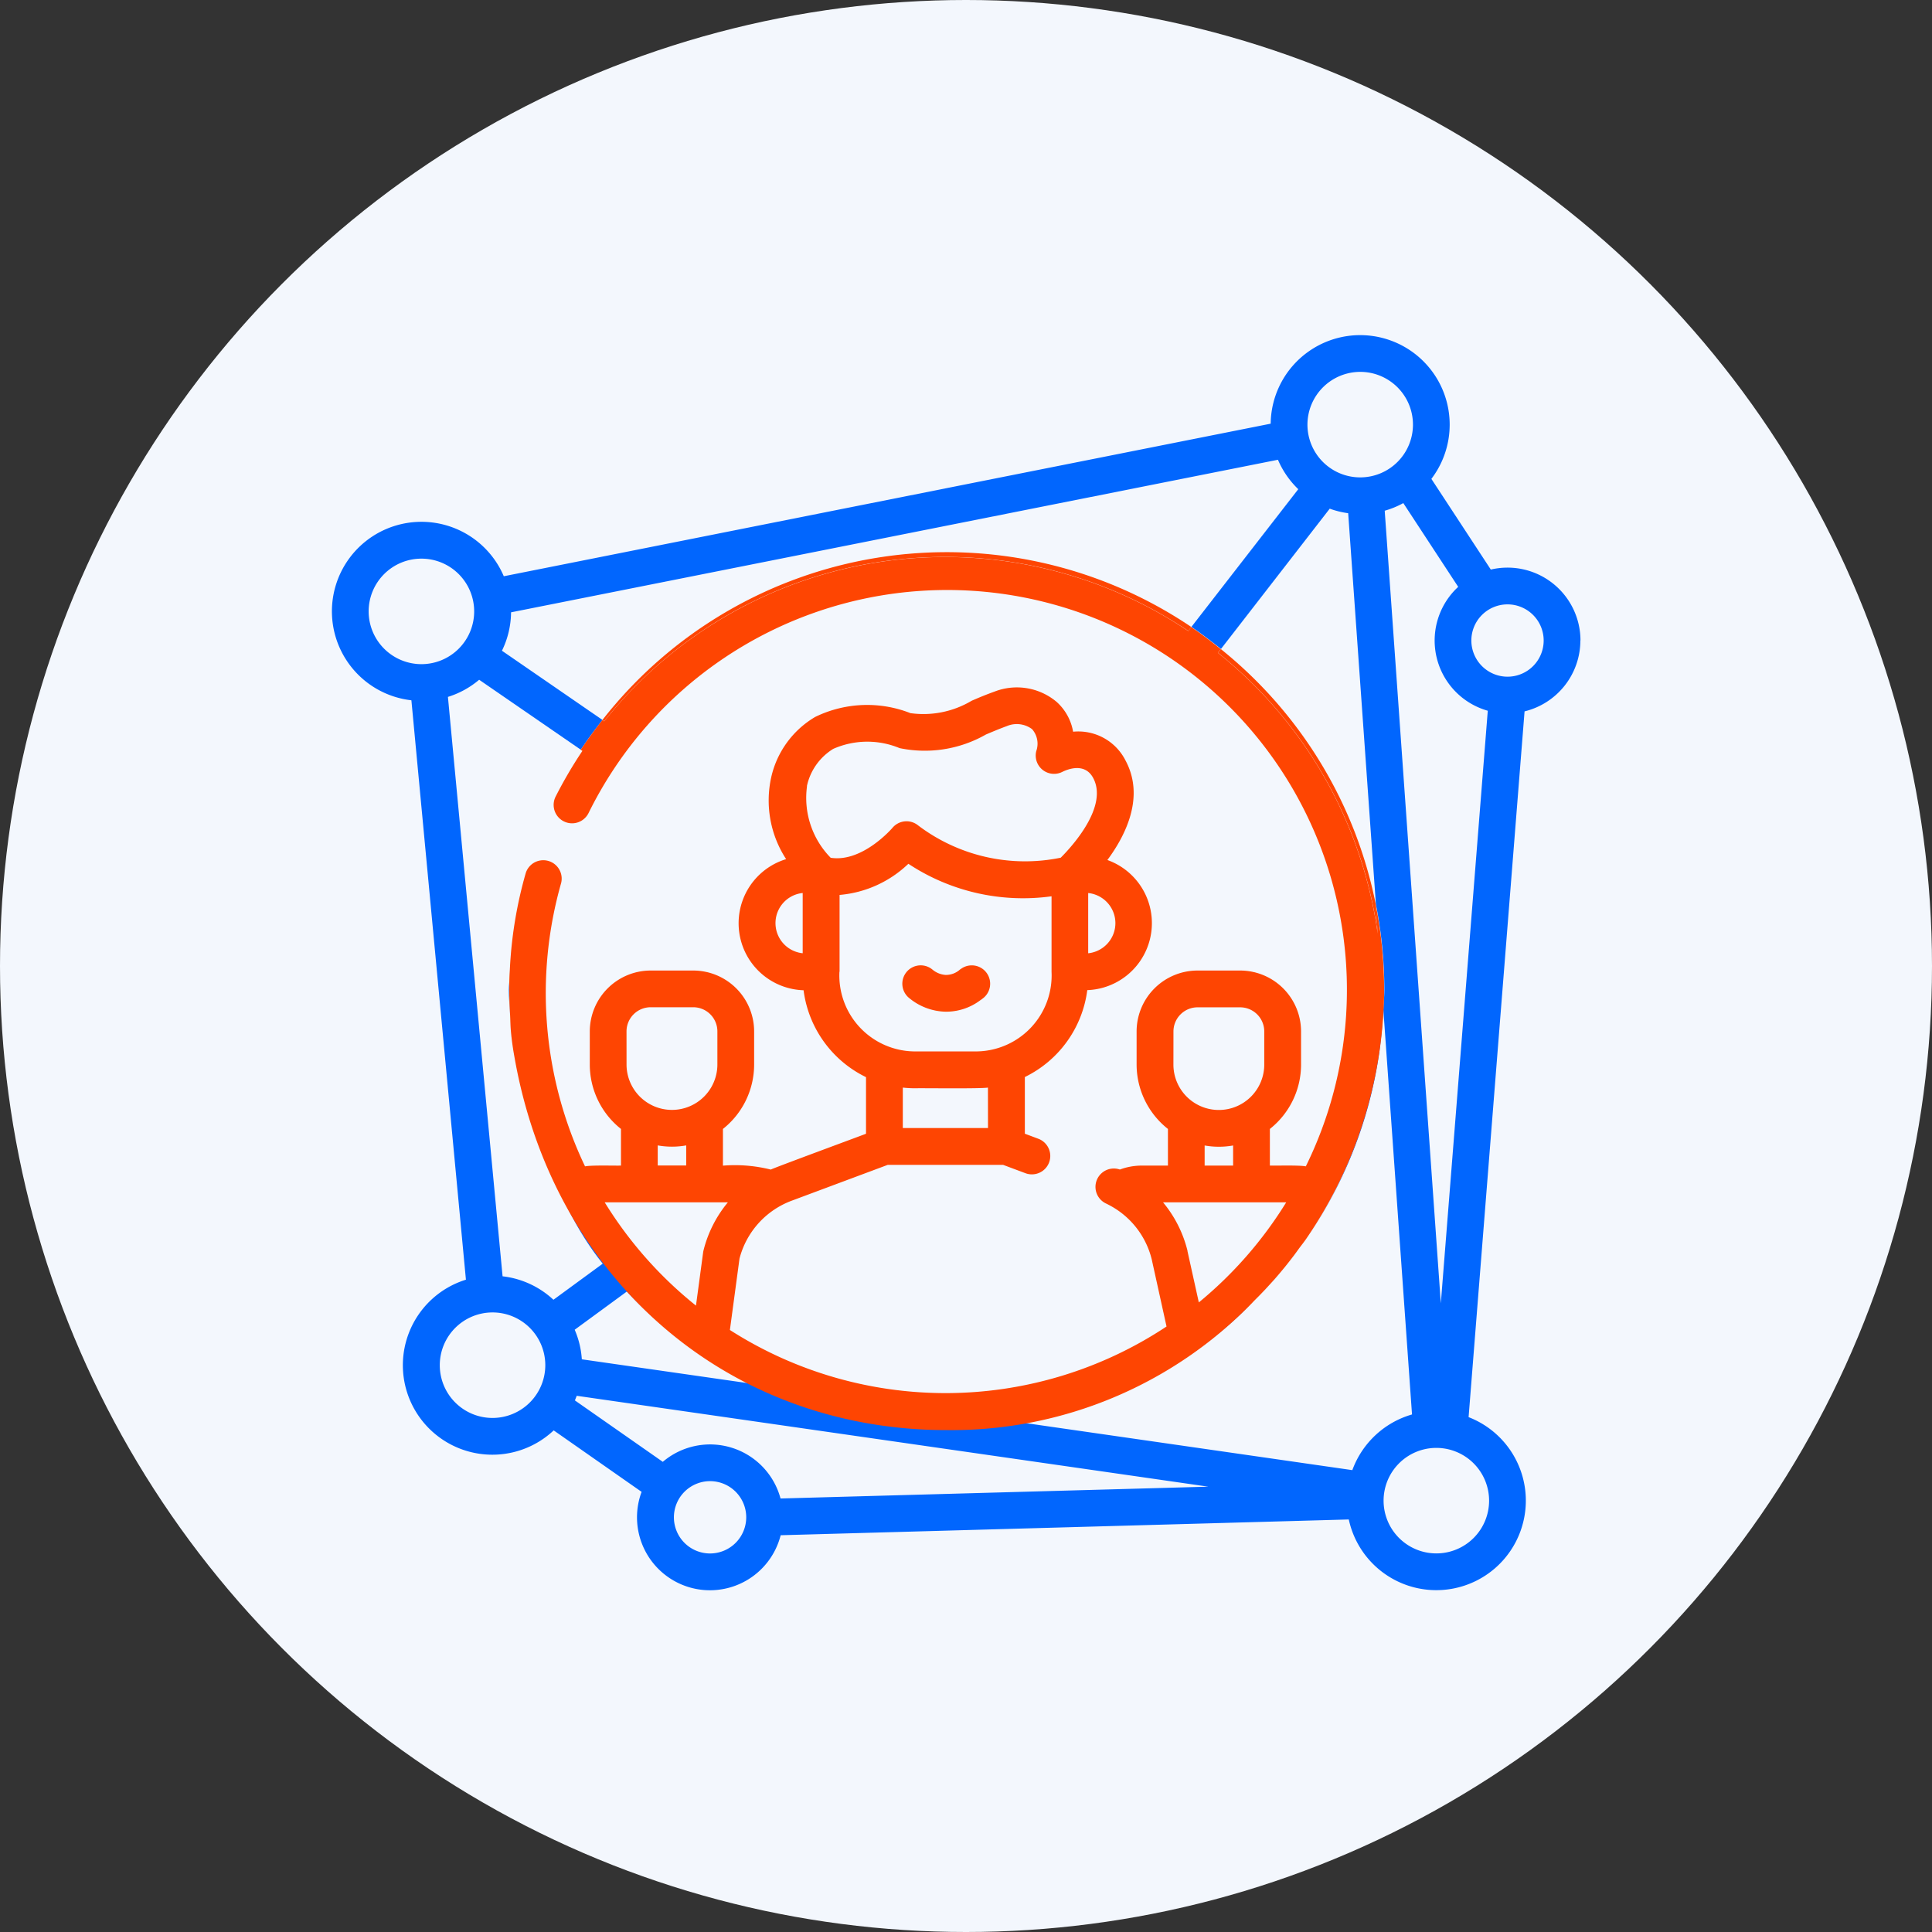 <svg xmlns="http://www.w3.org/2000/svg" xmlns:xlink="http://www.w3.org/1999/xlink" width="98" height="98" viewBox="0 0 98 98">
  <rect x="0" y="0" width="98" height="98" fill="#333333" stroke="none"/>
  <defs>
    <clipPath id="clip-path">
      <rect id="Rectangle_2305" data-name="Rectangle 2305" width="63.333" height="63.661" fill="none"/>
    </clipPath>
  </defs>
  <g id="social" transform="translate(16.834 17)">
    <circle id="Ellipse_140" data-name="Ellipse 140" cx="49" cy="49" r="49" transform="translate(-16.834 -17)" fill="#f3f7fd"/>
    <g id="Groupe_3361" data-name="Groupe 3361" transform="translate(0 0)" clip-path="url(#clip-path)">
      <path id="Tracé_7946" data-name="Tracé 7946" d="M5.493,20.111c0-.167.018-.331.025-.5-.008.166-.02.331-.025.5" transform="translate(3.512 12.54)" fill="#0166fe"/>
      <path id="Tracé_7947" data-name="Tracé 7947" d="M29.72,29.021c-.32.375-.649.739-.993,1.093.341-.357.677-.715.993-1.093" transform="translate(18.367 18.554)" fill="#0166fe"/>
      <path id="Tracé_7948" data-name="Tracé 7948" d="M30.288,27.965c-.115.167-.244.323-.364.485.12-.164.249-.318.364-.485" transform="translate(19.132 17.879)" fill="#0166fe"/>
      <path id="Tracé_7949" data-name="Tracé 7949" d="M5.515,21.032c.013.267.016.533.041.8-.025-.262-.026-.533-.041-.8" transform="translate(3.526 13.446)" fill="#0166fe"/>
      <path id="Tracé_7950" data-name="Tracé 7950" d="M63.335,15.492a3.7,3.7,0,0,0-4.548-3.6l-3.015-4.6a4.54,4.54,0,1,0-8.151-2.8l-38.9,7.739a4.541,4.541,0,1,0-4.687,6.292L6.8,47.913a4.54,4.54,0,1,0,4.452,7.644l4.459,3.118a3.7,3.7,0,1,0,7.054,2.2l28.818-.8a4.541,4.541,0,1,0,6.077-5.19l2.839-35.8a3.707,3.707,0,0,0,2.831-3.6M52.161,1.864a2.676,2.676,0,1,1-2.675,2.677,2.681,2.681,0,0,1,2.675-2.677M1.866,14.015A2.676,2.676,0,1,1,4.541,16.69a2.679,2.679,0,0,1-2.675-2.675M8.151,54.926a2.676,2.676,0,1,1,2.675-2.677,2.679,2.679,0,0,1-2.675,2.677M19.184,61.8a1.834,1.834,0,1,1,1.834-1.833A1.836,1.836,0,0,1,19.184,61.8m3.574-2.789a3.7,3.7,0,0,0-5.972-1.859l-4.459-3.116c.033-.077.064-.156.093-.234l32.038,4.61ZM12.318,50.451l2.643-1.936a22.4,22.4,0,0,0,3.7,3.172,22.1,22.1,0,0,0,2.518,1.485l-8.5-1.221a4.5,4.5,0,0,0-.362-1.5m39.438,7.121-16.669-2.4A21.384,21.384,0,0,0,46.7,49.067,22.116,22.116,0,0,1,31.177,55.41C20.072,55.41,12.4,46.9,9.262,36.6c1.1,3.62,2.062,7.487,4.477,10.5l-2.5,1.831a4.535,4.535,0,0,0-2.58-1.19L5.887,18.351a4.518,4.518,0,0,0,1.584-.87l5.156,3.549c.343-.521.713-1.021,1.1-1.51l-5.1-3.511a4.511,4.511,0,0,0,.462-1.948l38.9-7.739A4.565,4.565,0,0,0,49.02,7.815L43.6,14.8c.516.349,1.011.728,1.5,1.118l5.516-7.115a4.44,4.44,0,0,0,.936.23l1.407,19.846a22.376,22.376,0,0,1,.428,4.325c0,.341-.036.672-.051,1.01l1.454,20.535a4.562,4.562,0,0,0-3.026,2.82M58.7,59.12a2.676,2.676,0,1,1-2.675-2.675A2.678,2.678,0,0,1,58.7,59.12M56.251,49.112,53.405,8.907a4.486,4.486,0,0,0,.943-.387l2.785,4.249a3.7,3.7,0,0,0,1.5,6.284ZM57.8,15.492a1.834,1.834,0,1,1,1.834,1.834A1.837,1.837,0,0,1,57.8,15.492" transform="translate(0 -0.001)" fill="#0166fe"/>
      <path id="Tracé_7951" data-name="Tracé 7951" d="M35.525,24.151l-.1-1.475A22.177,22.177,0,0,0,27.561,9.713l-.144.187a22.151,22.151,0,0,1,8.108,14.251" transform="translate(17.529 6.209)" fill="#fe4502"/>
      <path id="Tracé_7952" data-name="Tracé 7952" d="M28.88,29.687c-.13.136-.261.269-.393.4.133-.131.262-.266.393-.4" transform="translate(18.213 18.98)" fill="#0166fe"/>
      <path id="Tracé_7953" data-name="Tracé 7953" d="M14.015,10.332a22.124,22.124,0,0,1,24.075.379l.154-.2A22.175,22.175,0,0,0,8.371,15.228l.092.062a22.192,22.192,0,0,1,5.552-4.957" transform="translate(5.352 4.293)" fill="#fe4502"/>
      <path id="Tracé_7954" data-name="Tracé 7954" d="M30.3,28.262q-.462.639-.97,1.244c.341-.4.659-.82.97-1.244" transform="translate(18.754 18.069)" fill="#0166fe"/>
      <path id="Tracé_7955" data-name="Tracé 7955" d="M33.989,20.41a22.2,22.2,0,0,1-2.551,10.325,21.973,21.973,0,0,1-1.292,2.13,22.053,22.053,0,0,0,3.907-11.626l-.066-.936c0,.036,0,.072,0,.108" transform="translate(19.274 12.979)" fill="#0166fe"/>
      <path id="Tracé_7956" data-name="Tracé 7956" d="M5.72,22.84c-.066-.439-.143-.879-.18-1.321.041.446.113.884.18,1.321" transform="translate(3.542 13.758)" fill="#0166fe"/>
      <path id="Tracé_7957" data-name="Tracé 7957" d="M5.54,21.745c-.031-.608-.054-1.218-.036-1.828,0,.189-.028.37-.028.559,0,.428.039.846.064,1.269" transform="translate(3.501 12.733)" fill="#0166fe"/>
      <path id="Tracé_7958" data-name="Tracé 7958" d="M21.642,21.247,21.7,21.2a.932.932,0,1,0-1.054-1.538l-.069.046a1.059,1.059,0,0,1-.744.275,1.166,1.166,0,0,1-.657-.272.932.932,0,1,0-1.187,1.438,3,3,0,0,0,1.844.7,2.882,2.882,0,0,0,1.807-.607" transform="translate(11.286 12.469)" fill="#fe4502"/>
      <path id="Tracé_7959" data-name="Tracé 7959" d="M44.578,43.188q.507-.6.97-1.244c.12-.164.248-.32.362-.487A22.6,22.6,0,0,0,49.865,29c0-.038,0-.139,0-.175l-.051,1.008c.016-.336.051-.667.051-1.008A22.248,22.248,0,0,0,49.44,24.5l.1,1.475a22.147,22.147,0,0,0-8.108-14.251l.144-.187c-.484-.39-.977-.767-1.493-1.116l-.154.2A22.12,22.12,0,0,0,10.306,15.2l-.092-.064c-.384.49-.754.99-1.1,1.511L9.2,16.7a22.234,22.234,0,0,0-1.359,2.32.933.933,0,0,0,1.666.843A20.278,20.278,0,0,1,45.894,37.776c-.343-.067-1.464-.03-1.823-.039V35.878a4.167,4.167,0,0,0,1.582-3.266v-1.68a3.093,3.093,0,0,0-3.09-3.089H40.4a3.093,3.093,0,0,0-3.089,3.089v1.68A4.167,4.167,0,0,0,38.9,35.878v1.859H37.563a3.2,3.2,0,0,0-1.1.2.932.932,0,0,0-.7,1.725c.075.036.151.075.225.116a4.253,4.253,0,0,1,2.089,2.711l.752,3.41a20.285,20.285,0,0,1-22.148.177l.487-3.621a4.276,4.276,0,0,1,2.646-2.936L24.688,37.7h5.851l1.151.43a.933.933,0,0,0,.652-1.748l-.7-.262V33.245a5.715,5.715,0,0,0,3.167-4.408,3.4,3.4,0,0,0,1.02-6.6c.944-1.275,1.9-3.213.923-5.041a2.681,2.681,0,0,0-2.662-1.467,2.637,2.637,0,0,0-.836-1.513,3.133,3.133,0,0,0-3.154-.521c-.393.141-.784.3-1.161.466a4.772,4.772,0,0,1-3.1.626,6.012,6.012,0,0,0-4.831.192,4.762,4.762,0,0,0-2.231,3.059,5.445,5.445,0,0,0,.756,4.154,3.4,3.4,0,0,0,.885,6.651,5.712,5.712,0,0,0,3.167,4.408v2.871c-.116.049-4.907,1.816-4.826,1.818a7.525,7.525,0,0,0-2.431-.2V35.878a4.168,4.168,0,0,0,1.582-3.267V30.932a3.092,3.092,0,0,0-3.089-3.089H12.663a3.092,3.092,0,0,0-3.089,3.089v1.679a4.168,4.168,0,0,0,1.582,3.267v1.859c-.367.01-1.474-.028-1.823.039A20.388,20.388,0,0,1,8.12,23.407a.933.933,0,0,0-1.793-.513,21.373,21.373,0,0,0-.807,4.874c-.008.166-.021.33-.025.5-.02.61,0,1.22.036,1.828.015.266.015.536.039.8.039.444.1.884.18,1.321C7.719,43.489,16.573,51.155,27.68,51.155a21.263,21.263,0,0,0,15.512-6.474c.128-.136.264-.266.393-.4q.514-.531.993-1.093M20.373,26.966a1.536,1.536,0,0,1,0-3.056Zm9.4,8.866H25.452V33.781a5.511,5.511,0,0,0,.618.034c.466-.011,3.3.03,3.7-.034Zm6.462-10.393a1.537,1.537,0,0,1-1.38,1.528V23.911a1.539,1.539,0,0,1,1.38,1.528M20.586,18.493A2.937,2.937,0,0,1,21.922,16.6a4.274,4.274,0,0,1,3.366-.039,6.256,6.256,0,0,0,4.379-.69c.367-.156.715-.3,1.056-.425a1.3,1.3,0,0,1,1.284.151,1.12,1.12,0,0,1,.213,1.118.93.93,0,0,0,1.33,1.048c.257-.126,1.133-.482,1.557.31.779,1.452-1.075,3.477-1.644,4.046a8.985,8.985,0,0,1-7.239-1.641.93.93,0,0,0-1.3.13c-.016.018-1.521,1.767-3.131,1.515a4.336,4.336,0,0,1-1.2-3.63m1.651,9.415v-3.9a5.745,5.745,0,0,0,3.49-1.58,10.546,10.546,0,0,0,7.262,1.649v3.826a3.852,3.852,0,0,1-3.833,4.043H26.07a3.851,3.851,0,0,1-3.833-4.043m-10.8,3.025a1.226,1.226,0,0,1,1.225-1.223h2.161a1.225,1.225,0,0,1,1.223,1.223v1.68a2.3,2.3,0,0,1-4.608,0Zm3.028,5.785v1.02H13.02v-1.02a4.119,4.119,0,0,0,1.446,0m.874,5.334c-.007.033-.013.066-.018.1L14.96,44.84A20.412,20.412,0,0,1,10.33,39.6h6.249a6.149,6.149,0,0,0-1.239,2.449M39.18,30.932A1.225,1.225,0,0,1,40.4,29.709h2.161a1.225,1.225,0,0,1,1.225,1.223v1.68a2.3,2.3,0,0,1-4.608,0Zm3.026,5.785v1.02H40.762v-1.02a4.11,4.11,0,0,0,1.444,0m-2.315,5.357,0-.023A6.161,6.161,0,0,0,38.652,39.6H44.9a20.464,20.464,0,0,1-4.433,5.077Z" transform="translate(3.509 4.387)" fill="#fe4502"/>
    </g>
  </g>
</svg>
